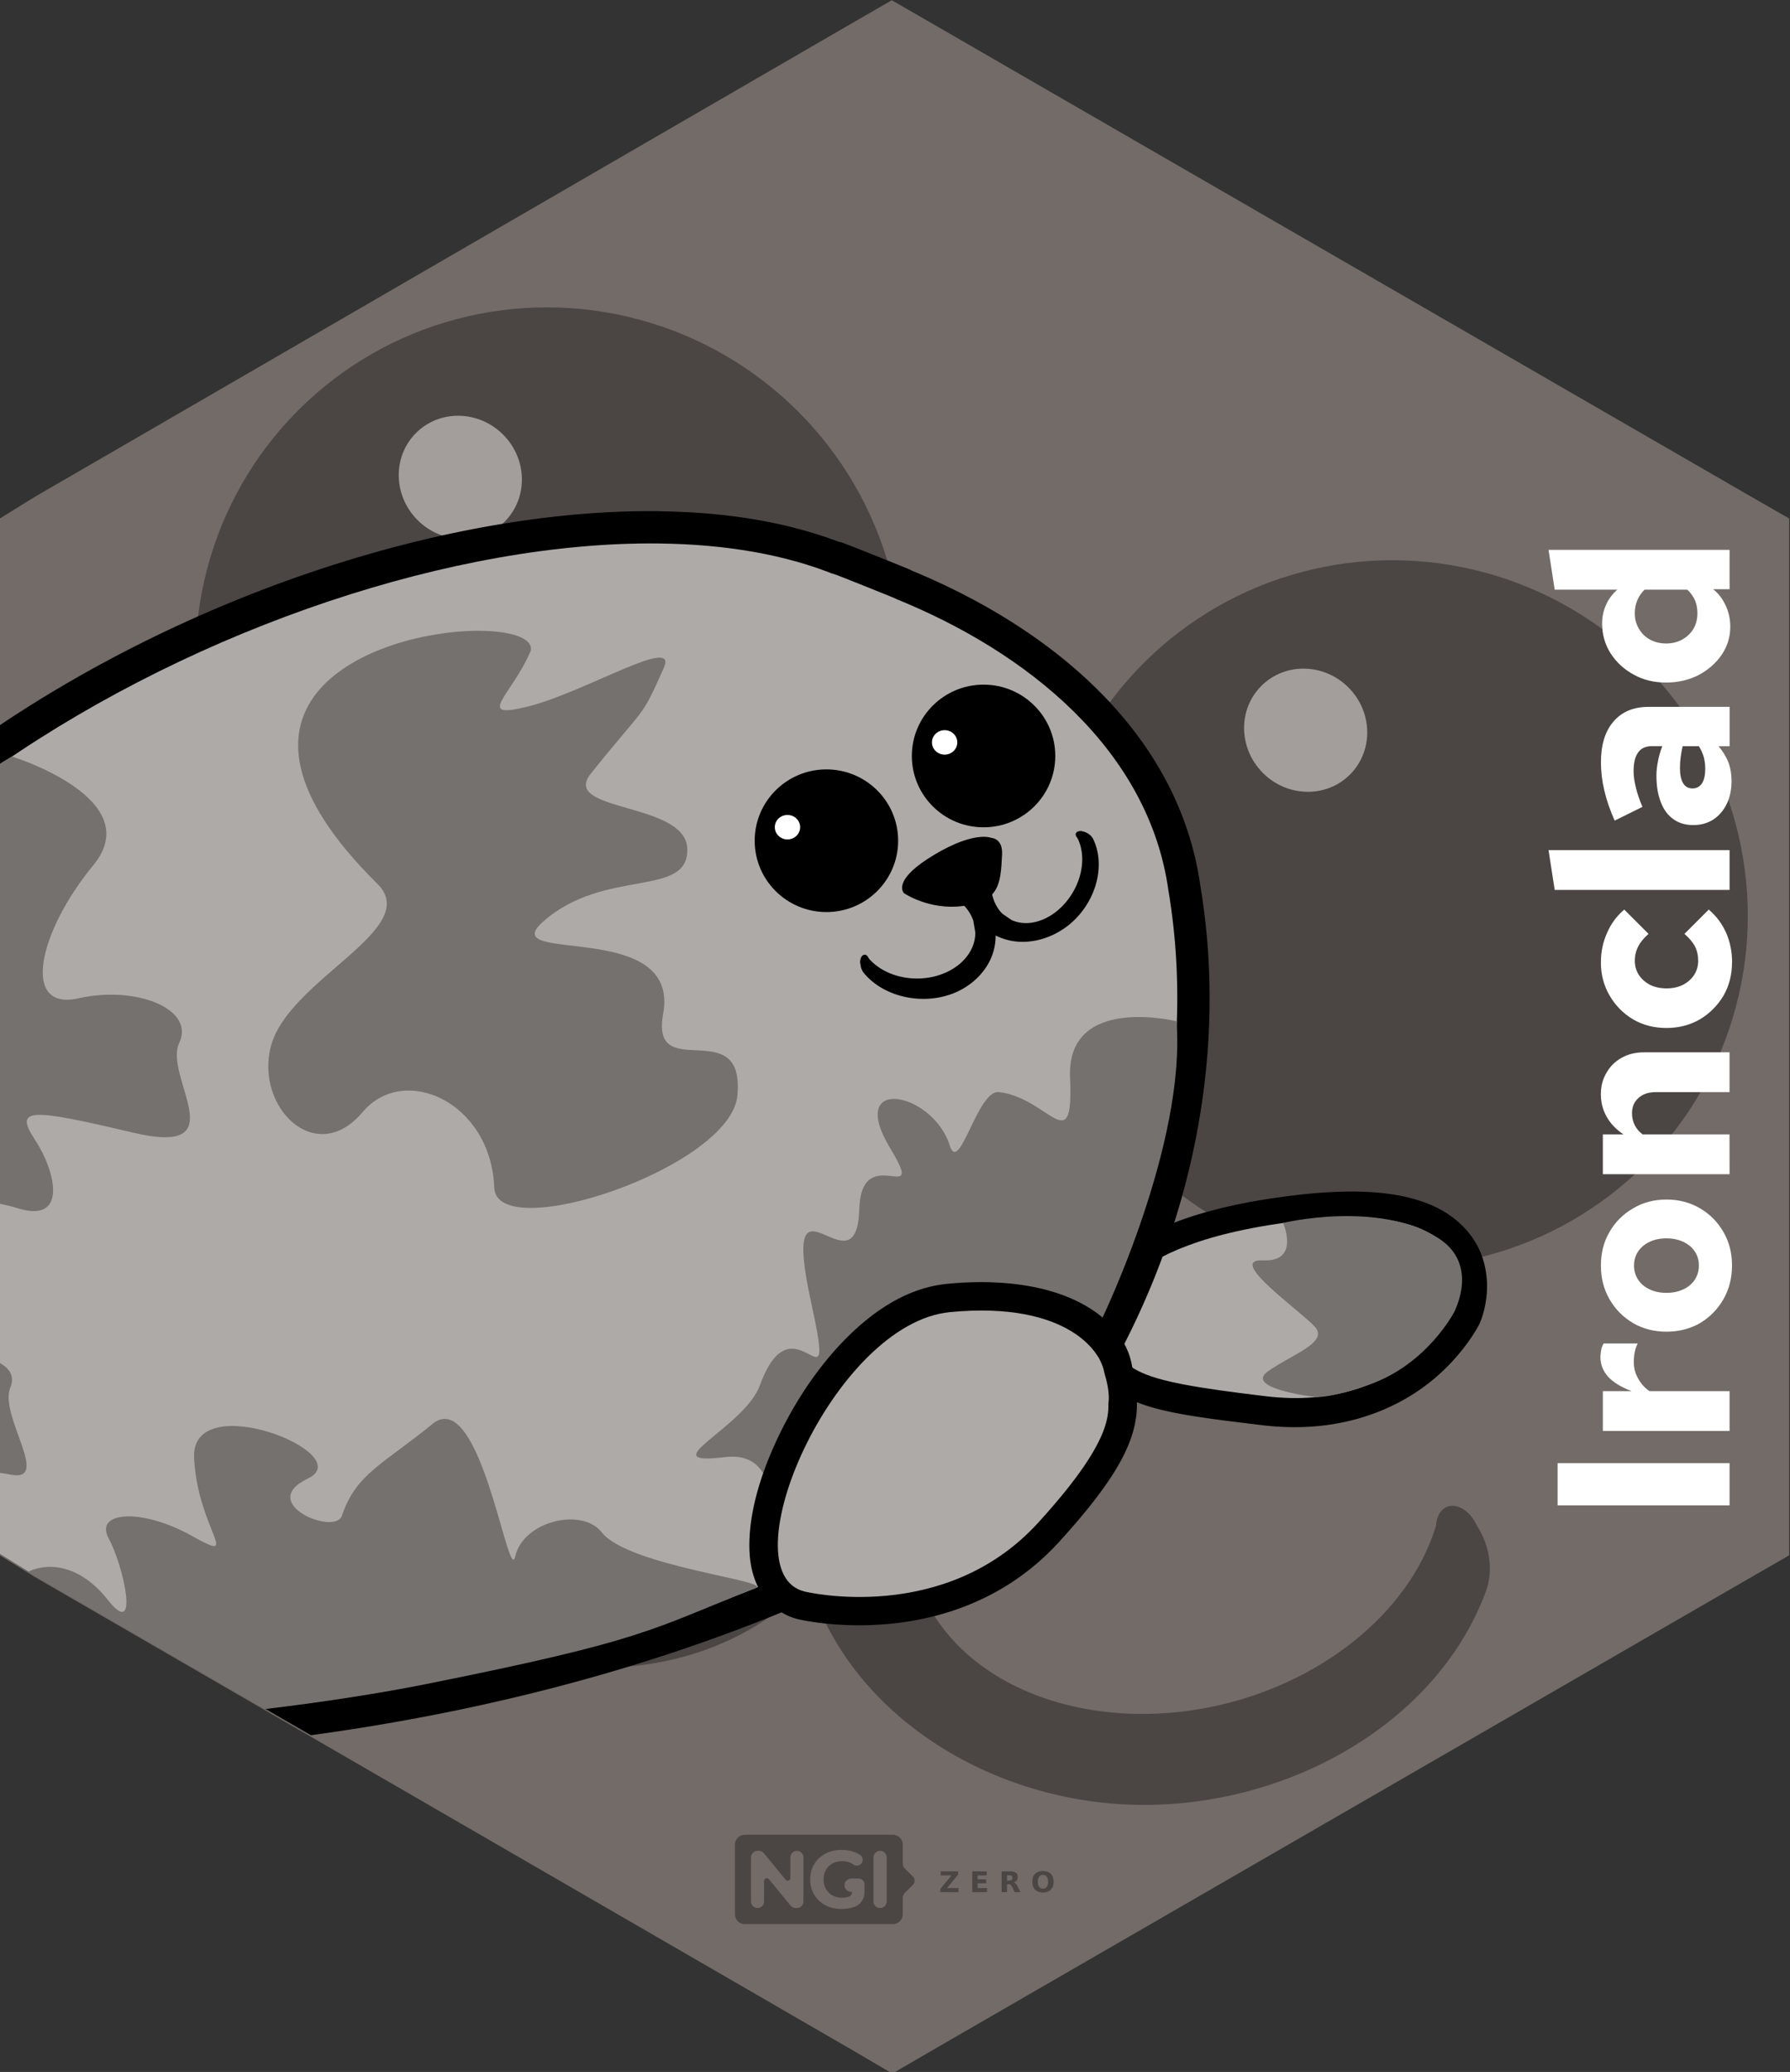 <?xml version="1.0" encoding="UTF-8" standalone="no"?>
<!-- Created with Inkscape (http://www.inkscape.org/) -->

<svg
   width="43.9mm"
   height="50.8mm"
   viewBox="0 0 43.9 50.8"
   version="1.1"
   id="svg5"
   sodipodi:docname="ironclad.hex.svg"
   inkscape:version="1.3.2 (091e20ef0f, 2023-11-25)"
   xmlns:inkscape="http://www.inkscape.org/namespaces/inkscape"
   xmlns:sodipodi="http://sodipodi.sourceforge.net/DTD/sodipodi-0.dtd"
   xmlns:xlink="http://www.w3.org/1999/xlink"
   xmlns="http://www.w3.org/2000/svg"
   xmlns:svg="http://www.w3.org/2000/svg">
  <rect x="0" y="0" width="43.9" height="50.8" fill="#333333" stroke="none"/>
  <sodipodi:namedview
     id="namedview8"
     pagecolor="#ffffff"
     bordercolor="#666666"
     borderopacity="1.0"
     inkscape:pageshadow="2"
     inkscape:pageopacity="0.0"
     inkscape:pagecheckerboard="0"
     inkscape:document-units="mm"
     showgrid="false"
     fit-margin-top="0"
     fit-margin-left="0"
     fit-margin-right="0"
     fit-margin-bottom="0"
     inkscape:zoom="2.8284271"
     inkscape:cx="89.625785"
     inkscape:cy="59.043416"
     inkscape:window-width="1920"
     inkscape:window-height="1080"
     inkscape:window-x="0"
     inkscape:window-y="0"
     inkscape:window-maximized="1"
     inkscape:current-layer="svg5"
     inkscape:showpageshadow="2"
     inkscape:deskcolor="#d1d1d1" />
  <defs
     id="defs2">
    <linearGradient
       gradientUnits="userSpaceOnUse"
       y2="161.629"
       x2="79.058"
       y1="157.91"
       x1="100.54"
       id="linearGradient884"
       xlink:href="#linearGradient880" />
    <linearGradient
       id="linearGradient880">
      <stop
         id="stop876"
         offset="0"
         style="stop-color:#784421;stop-opacity:1;" />
      <stop
         id="stop878"
         offset="1"
         style="stop-color:#784421;stop-opacity:0;" />
    </linearGradient>
    <linearGradient
       gradientUnits="userSpaceOnUse"
       y2="187.636"
       x2="162.188"
       y1="188.576"
       x1="188.859"
       id="linearGradient1106"
       xlink:href="#linearGradient880" />
    <linearGradient
       gradientUnits="userSpaceOnUse"
       y2="208.925"
       x2="-1.883"
       y1="261.788"
       x1="-1.883"
       id="linearGradient1408-6"
       xlink:href="#linearGradient1406" />
    <linearGradient
       id="linearGradient1406">
      <stop
         id="stop1402"
         offset="0"
         style="stop-color:#000000;stop-opacity:1;" />
      <stop
         id="stop1404"
         offset="1"
         style="stop-color:#000000;stop-opacity:0;" />
    </linearGradient>
    <radialGradient
       gradientUnits="userSpaceOnUse"
       gradientTransform="matrix(1,0,0,1.464,0,-64.581)"
       r="56.134"
       fy="127.046"
       fx="140.49"
       cy="127.046"
       cx="140.49"
       id="radialGradient1608"
       xlink:href="#linearGradient1606" />
    <linearGradient
       id="linearGradient1606">
      <stop
         id="stop1602"
         offset="0"
         style="stop-color:#fdbc5c;stop-opacity:1" />
      <stop
         id="stop1604"
         offset="1"
         style="stop-color:#fdd08c;stop-opacity:0;" />
    </linearGradient>
    <linearGradient
       gradientUnits="userSpaceOnUse"
       y2="276.31"
       y1="233.23"
       x2="529.53"
       x1="479.79"
       id="d">
      <stop
         id="stop16254"
         stop-color="#fff"
         offset="0" />
      <stop
         id="stop16256"
         stop-opacity="0"
         stop-color="#fff"
         offset="1" />
    </linearGradient>
    <clipPath
       id="c">
      <path
         id="path16259"
         fill="#009688"
         fill-rule="evenodd"
         d="m 503.51,222.01 c -20.04,0 -36.286,16.246 -36.286,36.286 0,1.925 0.151,3.814 0.44,5.657 1.402,6.762 6.687,9.389 6.687,9.389 1.108,0.908 2.484,1.836 4.073,2.752 l -0.13,-0.004 c 0,0 3.331,18.563 9.444,18.41 4.622,-0.116 8.25,-9.453 14.128,-9.265 5.872,0.188 8.256,9.151 14.1,9.213 3.374,0.036 6.307,-5.744 8.16,-10.528 0.586,-0.12 1.17,-0.25 1.749,-0.392 5.556,5.254 18.398,10.599 23.87,12.412 a 0.533,0.533 0 0 0 0.177,-0.14 c 1.396,-1.82 -7.954,-16.01 -12.983,-23.372 a 36.17,36.17 0 0 0 2.856,-14.132 c 0,-20.04 -16.246,-36.286 -36.286,-36.286 z" />
    </clipPath>
    <filter
       color-interpolation-filters="sRGB"
       height="1.127"
       width="1.114"
       y="-0.064"
       x="-0.057"
       id="b">
      <feGaussianBlur
         id="feGaussianBlur16262"
         stdDeviation="7.406" />
    </filter>
    <filter
       color-interpolation-filters="sRGB"
       height="1.071"
       width="1.073"
       y="-0.036"
       x="-0.036"
       id="a">
      <feGaussianBlur
         id="feGaussianBlur16265"
         stdDeviation="1.279" />
    </filter>
    <style
       id="style1157">.cls-1{fill:#ed6b06;}.cls-2{fill:#fff;}</style>
  </defs>
  <polygon
     points="161.938,63.104 159.308,61.6 101.841,28.504 99.234,27.006 96.629,28.504 39.347,61.6 36.911,63.104 36.911,66.116 36.911,132.309 36.911,135.321 39.346,136.825 96.715,169.921 99.273,171.419 101.853,169.921 159.319,136.825 161.938,135.321 161.938,132.309 161.938,66.116 "
     id="polygon71814"
     style="fill:#726b68;fill-opacity:1"
     transform="matrix(0.351,0,0,0.352,-12.96,-9.5)"
     inkscape:label="Hexagon" />
  <g
     id="g49"
     transform="matrix(3.495,3.495,-3.495,3.495,334.472,-458.416)"
     style="opacity:0.344">
    <ellipse
       style="fill:#000000;fill-opacity:1;stroke-width:1.204;stroke-dasharray:none"
       cx="25.829"
       cy="111.745"
       rx="1.759"
       ry="1.749"
       id="ellipse35" />
    <ellipse
       style="fill:#ffffff;fill-opacity:1;stroke-width:1.204;stroke-dasharray:none"
       cx="24.874"
       cy="111.412"
       rx="0.311"
       ry="0.3"
       id="ellipse36" />
    <ellipse
       style="fill:#000000;fill-opacity:1;stroke-width:1.204;stroke-dasharray:none"
       cx="21.976"
       cy="113.824"
       rx="1.759"
       ry="1.749"
       id="ellipse37" />
    <ellipse
       style="fill:#ffffff;fill-opacity:1;stroke-width:1.204;stroke-dasharray:none"
       cx="21.021"
       cy="113.491"
       rx="0.311"
       ry="0.3"
       id="ellipse38" />
    <path
       id="path38"
       style="fill:#000000;fill-opacity:1;stroke-width:1.477;stroke-dasharray:none"
       d="m 25.683,115.263 a 0.334,0.364 0 0 0 -0.148,0.021 l -0.222,0.088 a 1.43,1.125 0 0 1 0.267,0.413 l 0.049,0.291 a 1.43,1.125 0 0 1 -1.336,1.122 1.43,1.125 0 0 1 -1.28,-0.5 0.539,0.19 0 0 1 -0.003,0 0.111,0.17 0 0 0 -0.116,-0.079 0.111,0.17 0 0 0 -0.088,0.189 0.111,0.17 0 0 0 0.012,0.057 0.334,0.364 0 0 0 0.081,0.206 c 0.531,0.633 1.554,0.804 2.308,0.442 0.377,-0.181 0.69,-0.492 0.834,-0.882 0.145,-0.389 0.1,-0.846 -0.109,-1.203 a 0.334,0.364 0 0 0 -0.175,-0.149 0.334,0.364 0 0 0 -0.073,-0.018 z" />
    <path
       id="path42"
       style="fill:#000000;fill-opacity:1;stroke-width:1.448;stroke-dasharray:none"
       d="m 28.184,113.588 a 0.155,0.104 22.921 0 0 -0.076,0.031 0.155,0.104 22.921 0 0 0.015,0.127 0.174,0.494 27.647 0 1 -5.17e-4,0.001 1.028,1.345 30.722 0 1 -0.1,1.335 1.028,1.345 30.722 0 1 -1.508,0.684 l -0.221,-0.153 a 1.028,1.345 30.722 0 1 -0.27,-0.583 l -0.352,0.296 a 0.366,0.319 7.16 0 0 -0.105,0.188 0.366,0.319 7.16 0 0 0.054,0.209 c 0.228,0.321 0.623,0.542 1.045,0.574 0.421,0.033 0.849,-0.109 1.189,-0.358 0.68,-0.498 0.999,-1.44 0.669,-2.146 a 0.366,0.319 7.16 0 0 -0.256,-0.191 0.155,0.104 22.921 0 0 -0.083,-0.014 z" />
    <path
       style="fill:#000000;fill-opacity:1;stroke-width:1.204;stroke-dasharray:none"
       d="m 23.879,115.109 c 0,0 -0.334,-0.302 0.751,-0.948 0.992,-0.591 1.39,-0.407 1.39,-0.407 0,0 0.283,0.006 0.263,0.407 -0.036,0.74 -0.068,1.147 -0.964,1.263 -0.826,0.107 -1.441,-0.315 -1.441,-0.315 z"
       id="path46" />
  </g>
  <g
     id="g77"
     transform="matrix(0.022,0,0,-0.022,17.712,47.488)"
     inkscape:label="NGI Zero logo"
     style="fill:#4b4644;fill-opacity:1">
    <g
       id="g65"
       inkscape:label="NGI"
       style="fill:#4b4644;fill-opacity:1">
      <path
         id="path63"
         style="fill:#4b4644;fill-opacity:1;stroke:none;stroke-width:1"
         d="m 25.229,113.812 c -6.079,0 -11.058,-4.98 -11.058,-11.058 V 25.238 c 0,-6.079 4.979,-11.058 11.058,-11.058 H 190.267 c 6.078,0 11.039,4.98 11.039,11.058 v 18.258 c 0,2.022 0.802,3.96 2.234,5.391 l 9.101,9.101 c 2.54,2.539 2.528,6.644 -0.019,9.175 l -9.064,9.027 c -1.44,1.431 -2.252,3.379 -2.252,5.409 v 21.156 c 0,6.078 -4.961,11.058 -11.039,11.058 z M 133.113,96.957 c 5.585,0 10.659,-0.943 15.212,-2.824 1.974,-0.816 3.801,-1.799 5.501,-2.935 3.604,-2.407 3.794,-7.708 0.314,-10.449 -2.233,-1.759 -5.413,-1.778 -7.754,-0.166 -3.685,2.538 -7.872,3.803 -12.553,3.803 -4.068,0 -7.68,-0.85 -10.836,-2.548 -3.158,-1.702 -5.605,-4.103 -7.366,-7.2 -1.761,-3.096 -2.658,-6.646 -2.658,-10.652 0,-3.947 0.897,-7.463 2.658,-10.56 1.761,-3.096 4.202,-5.507 7.329,-7.237 3.126,-1.73 6.682,-2.603 10.689,-2.603 2.329,0 4.535,0.284 6.609,0.831 2.206,0.582 3.883,2.232 4.541,4.32 0.232,0.74 -0.332,1.495 -1.108,1.495 -4.237,0 -7.644,3.587 -7.366,7.883 0.254,3.92 3.695,6.886 7.624,6.886 h 7.273 c 0.066,0 0.139,-0.019 0.203,-0.019 0.066,0.002 0.121,0.019 0.184,0.019 h 0.517 c 3.583,0 6.48,-2.916 6.48,-6.498 v -9.046 c 0,-7.437 -4.785,-14.099 -11.889,-16.301 -0.047,-0.009 -0.085,-0.019 -0.129,-0.038 -4.554,-1.396 -9.14,-2.086 -13.753,-2.086 -6.618,0 -12.569,1.404 -17.851,4.228 -5.282,2.823 -9.419,6.732 -12.424,11.741 -3.005,5.009 -4.504,10.669 -4.504,16.984 0,6.313 1.499,11.976 4.504,16.984 3.005,5.009 7.172,8.937 12.516,11.759 5.34,2.823 11.357,4.227 18.036,4.227 z M 39.407,95.868 h 1.458 c 2.184,0 4.247,-0.987 5.63,-2.677 L 70.642,63.728 c 1.802,-2.202 5.372,-0.943 5.372,1.901 v 22.947 c 0,4.024 3.25,7.292 7.273,7.292 4.024,0 7.292,-3.268 7.292,-7.292 V 39.397 c 0,-4.023 -3.268,-7.273 -7.292,-7.273 h -1.366 c -2.181,0 -4.246,0.973 -5.63,2.658 L 52.052,64.282 c -1.804,2.197 -5.372,0.923 -5.372,-1.92 V 39.397 c 0,-4.023 -3.25,-7.273 -7.274,-7.273 -4.023,0 -7.292,3.25 -7.292,7.273 v 49.179 c 0,4.024 3.269,7.292 7.292,7.292 z m 136.59,0 c 4.074,0 7.384,-3.31 7.384,-7.384 V 39.489 c 0,-4.074 -3.31,-7.366 -7.384,-7.366 -4.074,0 -7.366,3.292 -7.366,7.366 v 48.995 c 0,4.074 3.292,7.384 7.366,7.384 z"
         inkscape:label="tag" />
    </g>
    <g
       aria-label="Z E R O"
       transform="scale(1,-1)"
       style="font-variant:normal;font-weight:600;font-stretch:normal;font-size:31.76px;font-family:'Montserrat SemiBold';-inkscape-font-specification:Montserrat-SemiBold;font-variant-ligatures:normal;font-variant-caps:normal;font-variant-numeric:normal;font-feature-settings:normal;text-align:start;writing-mode:lr-tb;text-anchor:start;fill:#4b4644;fill-opacity:1;fill-rule:nonzero;stroke:none"
       id="g75"
       inkscape:label="letters">
      <path
         style="fill:#4b4644;fill-opacity:1"
         d="m 243.581,-73.015 h 19.462 v 3.613 l -12.422,15.027 h 12.778 v 4.513 h -20.176 v -3.613 l 12.422,-15.027 h -12.065 z"
         id="path67"
         inkscape:connector-curvature="0"
         inkscape:label="z" />
      <path
         style="fill:#4b4644;fill-opacity:1"
         d="m 278.768,-73.015 h 16.113 v 4.513 h -10.142 v 4.311 h 9.537 v 4.513 h -9.537 v 5.304 h 10.483 v 4.513 H 278.768 Z"
         id="path69"
         inkscape:connector-curvature="0"
         inkscape:label="e" />
      <path
         style="fill:#4b4644;fill-opacity:1"
         d="m 320.004,-62.749 q 1.876,0 2.683,-0.698 0.822,-0.698 0.822,-2.295 0,-1.582 -0.822,-2.264 -0.806,-0.682 -2.683,-0.682 h -2.512 v 5.939 z m -2.512,4.125 v 8.762 h -5.971 v -23.153 h 9.119 q 4.575,0 6.699,1.535 2.14,1.535 2.14,4.854 0,2.295 -1.117,3.768 -1.101,1.473 -3.334,2.171 1.225,0.279 2.187,1.272 0.977,0.977 1.969,2.978 l 3.241,6.575 h -6.358 l -2.822,-5.753 q -0.853,-1.737 -1.737,-2.373 -0.868,-0.636 -2.326,-0.636 z"
         id="path71"
         inkscape:connector-curvature="0"
         inkscape:label="r" />
      <path
         style="fill:#4b4644;fill-opacity:1"
         d="m 357.579,-69.107 q -2.729,0 -4.234,2.016 -1.504,2.016 -1.504,5.676 0,3.644 1.504,5.66 1.504,2.016 4.234,2.016 2.745,0 4.249,-2.016 1.504,-2.016 1.504,-5.66 0,-3.66 -1.504,-5.676 -1.504,-2.016 -4.249,-2.016 z m 0,-4.327 q 5.583,0 8.746,3.195 3.164,3.195 3.164,8.824 0,5.614 -3.164,8.808 -3.164,3.195 -8.746,3.195 -5.567,0 -8.746,-3.195 -3.164,-3.195 -3.164,-8.808 0,-5.629 3.164,-8.824 3.179,-3.195 8.746,-3.195 z"
         id="path73"
         inkscape:connector-curvature="0"
         inkscape:label="o" />
    </g>
  </g>
  <path
     style="fill:#000000;fill-opacity:1;stroke-width:1.337;stroke-dasharray:none"
     d="m 32.77,29.222 c -0.278,0.011 -0.576,0.034 -0.896,0.07 -2.525,0.286 -3.854,0.906 -4.583,1.574 -0.364,0.334 -0.568,0.682 -0.667,0.965 -0.099,0.283 -0.09,0.57 -0.09,0.57 a 0.675,0.675 0 0 0 0.002,0.018 c 0.037,0.352 0.082,0.685 0.244,1.02 0.161,0.335 0.46,0.628 0.818,0.812 0.715,0.367 1.659,0.487 3.362,0.692 1.865,0.224 3.231,-0.368 4.079,-1.031 0.848,-0.663 1.233,-1.429 1.233,-1.429 a 0.675,0.675 0 0 0 0.018,-0.039 c 0,0 0.382,-0.812 0.032,-1.707 -0.175,-0.447 -0.564,-0.891 -1.152,-1.161 -0.588,-0.269 -1.357,-0.395 -2.4,-0.354 z"
     id="path5" />
  <path
     style="fill:#aeaaa8;fill-opacity:1;stroke-width:1.337;stroke-dasharray:none"
     d="m 27.211,32.31 c 0,0 -0.142,-1.832 4.742,-2.386 4.884,-0.554 3.718,2.219 3.718,2.219 0,0 -1.243,2.497 -4.627,2.09 -3.385,-0.407 -3.697,-0.611 -3.833,-1.923 z"
     id="path6" />
  <path
     id="path7"
     style="fill:#000000;fill-opacity:1;stroke-width:1.204;stroke-dasharray:none"
     d="M 16.184,12.533 C 11.138,12.47 4.946,14.464 5e-6,17.778 v 19.264 1.06 l 0.855,0.529 6.77,3.913 c 6.219,-0.848 12.312,-2.752 17.666,-6.171 a 0.792,0.792 0 0 0 0.194,-0.175 c 3.184,-4.014 4.811,-9.346 3.954,-14.48 -0.533,-3.778 -3.693,-6.329 -7.06,-7.72 -0.003,-0.001 -0.013,-0.008 -0.015,-0.009 -0.026,-0.013 -0.032,-0.016 -0.04,-0.019 -0.064,-0.029 -0.098,-0.042 -0.18,-0.075 a 105.021,105.021 0 0 0 -0.675,-0.272 c -0.255,-0.102 -0.504,-0.201 -0.657,-0.26 a 6.946,6.946 0 0 0 -0.098,-0.037 1.743,1.743 0 0 0 -0.044,-0.015 c -0.014,-0.005 -0.009,-0.011 -0.098,-0.027 -1.304,-0.494 -2.79,-0.728 -4.388,-0.748 z" />
  <path
     id="path8"
     style="fill:#aeaaa8;fill-opacity:1;stroke-width:1.204;stroke-dasharray:none"
     d="M 16.174,13.325 C 11.204,13.264 4.893,15.363 5e-6,18.75 v 18.292 1.06 l 0.855,0.529 5.64,3.26 c 6.483,-0.762 12.842,-2.655 18.369,-6.186 3.056,-3.852 4.612,-8.984 3.792,-13.872 -0.483,-3.449 -3.458,-5.854 -6.729,-7.168 0.552,0.212 -2.087,-0.849 -1.416,-0.561 -1.24,-0.509 -2.717,-0.759 -4.337,-0.779 z" />
  <path
     style="fill:#75716f;fill-opacity:1;stroke-width:1.204;stroke-dasharray:none"
     d="m 28.853,25.039 c 0,0 -2.701,-0.668 -2.61,1.381 0.091,2.048 -0.519,0.491 -1.747,0.356 -0.528,-0.058 -0.969,2.054 -1.204,1.306 -0.413,-1.314 -2.554,-1.738 -1.457,0.075 0.921,1.521 -0.709,-0.224 -0.761,1.495 -0.066,2.17 -1.975,-1.347 -1.178,2.294 0.644,2.941 -0.42,-0.285 -1.259,2.018 -0.381,1.046 -2.714,1.989 -0.847,1.761 1.866,-0.228 0.901,3.165 0.901,3.165 l 8.341,-6.569 c 0,0 2.063,-4.279 1.821,-7.283 z"
     id="path9" />
  <path
     style="fill:#000000;fill-opacity:1;stroke-width:1.266;stroke-dasharray:none"
     d="m 24.311,31.439 c -0.332,-0.011 -0.691,8.26e-4 -1.078,0.038 -0.951,0.091 -1.777,0.633 -2.467,1.322 -0.69,0.69 -1.261,1.553 -1.678,2.427 -0.416,0.874 -0.685,1.754 -0.708,2.548 -0.012,0.396 0.035,0.786 0.217,1.146 0.185,0.366 0.543,0.674 0.975,0.779 0.011,0.003 0.962,0.235 2.237,0.115 1.275,-0.12 2.879,-0.597 4.17,-2.015 1.187,-1.304 1.674,-2.119 1.839,-2.814 0.083,-0.348 0.074,-0.642 0.044,-0.858 a 2.521,2.521 0 0 0 -0.051,-0.261 c -0.008,-0.033 -0.015,-0.059 -0.019,-0.078 -0.004,-0.019 -0.005,-0.034 -0.005,-0.021 0,-0.561 -0.291,-1.13 -0.869,-1.561 -0.579,-0.431 -1.444,-0.729 -2.607,-0.766 z"
     id="path10" />
  <path
     style="fill:#aeaaa8;fill-opacity:1;stroke-width:1.266;stroke-dasharray:none"
     d="m 19.736,39.022 c 0,0 3.426,0.837 5.729,-1.692 2.302,-2.528 1.627,-2.966 1.627,-3.564 0,-0.598 -0.913,-1.872 -3.791,-1.596 -2.878,0.276 -5.488,6.389 -3.564,6.852 z"
     id="path11" />
  <ellipse
     style="fill:#000000;fill-opacity:1;stroke-width:1.204;stroke-dasharray:none"
     cx="24.122"
     cy="18.535"
     rx="1.759"
     ry="1.749"
     id="ellipse11" />
  <ellipse
     style="fill:#ffffff;fill-opacity:1;stroke-width:1.204;stroke-dasharray:none"
     cx="23.167"
     cy="18.202"
     rx="0.311"
     ry="0.3"
     id="ellipse12" />
  <ellipse
     style="fill:#000000;fill-opacity:1;stroke-width:1.204;stroke-dasharray:none"
     cx="20.268"
     cy="20.613"
     rx="1.759"
     ry="1.749"
     id="ellipse13" />
  <ellipse
     style="fill:#ffffff;fill-opacity:1;stroke-width:1.204;stroke-dasharray:none"
     cx="19.313"
     cy="20.281"
     rx="0.311"
     ry="0.3"
     id="ellipse14" />
  <path
     style="fill:#000000;fill-opacity:1;stroke-width:1.477;stroke-dasharray:none"
     d="m 24.049,22.07 a 0.334,0.364 0 0 0 -0.222,0.003 l -1.309,0.521 a 0.334,0.364 0 0 0 -0.04,0.019 l -1.196,0.681 a 0.334,0.364 0 0 0 -0.092,0.567 c 0.531,0.633 1.554,0.804 2.309,0.442 0.377,-0.181 0.689,-0.492 0.834,-0.881 0.145,-0.389 0.1,-0.846 -0.109,-1.203 a 0.334,0.364 0 0 0 -0.175,-0.149 z"
     id="path14" />
  <path
     style="fill:#aeaaa8;fill-opacity:1;stroke-width:1.419;stroke-dasharray:none"
     d="m 23.92,22.866 a 1.43,1.125 0 0 1 -1.337,1.123 1.43,1.125 0 0 1 -1.511,-0.976 1.43,1.125 0 0 1 1.139,-1.25 1.43,1.125 0 0 1 1.66,0.812"
     id="path15" />
  <path
     style="fill:#aeaaa8;fill-opacity:1;stroke-width:1.358;stroke-dasharray:none"
     d="m 21.758,23.301 a 0.539,0.19 0 0 1 -0.504,0.19 0.539,0.19 0 0 1 -0.57,-0.165 0.539,0.19 0 0 1 0.429,-0.212 0.539,0.19 0 0 1 0.626,0.137"
     id="path16" />
  <path
     style="fill:#000000;fill-opacity:1;stroke-width:0.978;stroke-dasharray:none"
     d="m 21.317,23.577 a 0.111,0.17 0 0 1 -0.103,0.169 0.111,0.17 0 0 1 -0.117,-0.147 0.111,0.17 0 0 1 0.088,-0.188 0.111,0.17 0 0 1 0.128,0.122"
     id="path17" />
  <path
     style="fill:#000000;fill-opacity:1;stroke-width:1.448;stroke-dasharray:none"
     d="m 23.858,22.304 a 0.366,0.319 7.16 0 1 0.106,-0.188 l 1.082,-0.908 a 0.366,0.319 7.16 0 1 0.036,-0.027 l 1.175,-0.747 a 0.366,0.319 7.16 0 1 0.559,0.149 c 0.33,0.706 0.011,1.647 -0.669,2.146 -0.34,0.249 -0.768,0.391 -1.189,0.358 -0.421,-0.033 -0.817,-0.253 -1.045,-0.574 a 0.366,0.319 7.16 0 1 -0.055,-0.209 z"
     id="path18" />
  <path
     style="fill:#aeaaa8;fill-opacity:1;stroke-width:1.315;stroke-dasharray:none"
     d="m 24.807,22.556 a 1.028,1.345 30.722 0 0 1.508,-0.683 1.028,1.345 30.722 0 0 -0.159,-1.637 1.028,1.345 30.722 0 0 -1.529,0.469 1.028,1.345 30.722 0 0 -0.041,1.699"
     id="path19" />
  <path
     style="fill:#aeaaa8;fill-opacity:1;stroke-width:1.259;stroke-dasharray:none"
     d="m 26.069,20.833 a 0.174,0.494 27.647 0 0 0.369,-0.337 0.174,0.494 27.647 0 0 0.102,-0.527 0.174,0.494 27.647 0 0 -0.356,0.268 0.174,0.494 27.647 0 0 -0.149,0.562"
     id="path20" />
  <path
     style="fill:#000000;fill-opacity:1;stroke-width:0.906;stroke-dasharray:none"
     d="m 26.482,20.583 a 0.155,0.104 22.921 0 0 0.185,-0.021 0.155,0.104 22.921 0 0 -0.072,-0.154 0.155,0.104 22.921 0 0 -0.194,9.08e-4 0.155,0.104 22.921 0 0 0.046,0.154"
     id="path21" />
  <path
     style="fill:#000000;fill-opacity:1;stroke-width:1.204;stroke-dasharray:none"
     d="m 22.172,21.899 c 0,0 -0.334,-0.302 0.751,-0.948 0.992,-0.591 1.39,-0.407 1.39,-0.407 0,0 0.283,0.006 0.263,0.407 -0.036,0.74 -0.068,1.147 -0.964,1.263 -0.826,0.107 -1.441,-0.315 -1.441,-0.315 z"
     id="path22" />
  <path
     id="path23"
     style="fill:#75716f;fill-opacity:1;stroke-width:1.204;stroke-dasharray:none"
     d="m 11.675,15.465 c -2.445,0.028 -6.96,1.719 -2.42,6.204 1.12,1.107 -2.168,2.331 -2.609,3.975 -0.401,1.494 1.098,2.989 2.245,1.624 1.013,-1.205 3.15,-0.254 3.231,1.851 0.055,1.423 5.801,-0.486 5.963,-2.261 0.186,-2.034 -2.142,-0.243 -1.821,-2.002 0.431,-2.358 -4.161,-1.182 -2.943,-2.261 1.506,-1.334 3.578,-0.565 3.535,-1.79 -0.04,-1.151 -3.124,-0.888 -2.367,-1.836 1.373,-1.719 1.208,-1.283 1.791,-2.594 0.364,-0.819 -1.927,0.592 -3.308,0.941 -1.381,0.349 -0.409,-0.273 0.046,-1.365 0.057,-0.318 -0.528,-0.494 -1.343,-0.485 z M 0.29,18.547 C 0.192,18.603 0.097,18.665 5e-6,18.723 V 29.514 c 0.145,0.03 0.287,0.064 0.421,0.106 1.244,0.394 0.956,-0.88 0.44,-1.669 -0.516,-0.789 -0.167,-0.789 2.397,-0.182 C 5.822,28.376 4.001,26.404 4.396,25.569 4.79,24.735 3.334,24.158 1.923,24.477 0.512,24.796 0.936,22.854 2.287,21.215 3.637,19.577 0.29,18.547 0.29,18.547 Z m 32.531,11.272 c -0.768,0.024 -1.353,0.165 -1.353,0.165 0,0 0.429,0.961 -0.494,0.918 -0.923,-0.043 0.933,1.245 1.276,1.631 0.343,0.386 -0.579,0.676 -1.159,1.094 -0.579,0.418 1.148,0.622 1.148,0.622 0,0 0.322,0.058 1.341,-0.3 1.428,-0.502 2.08,-1.777 2.08,-1.777 0,0 0.64,-1.165 -0.386,-1.817 -0.735,-0.467 -1.687,-0.559 -2.455,-0.535 z M 5e-6,33.42 v 2.692 c 0.069,0.012 0.144,0.018 0.208,0.033 1.108,0.258 -0.243,-1.426 0.045,-2.124 C 0.364,33.754 0.247,33.559 0,33.42 Z m 10.921,1.369 c -0.102,-0.004 -0.209,0.036 -0.32,0.127 -1.183,0.971 -1.87,1.212 -2.215,2.245 C 8.219,37.662 6.277,36.857 7.551,36.25 8.826,35.644 4.669,33.99 4.76,35.75 c 0.091,1.76 1.199,2.61 -0.045,1.912 -1.244,-0.698 -2.413,-0.607 -2.048,0.06 0.364,0.668 0.759,2.473 0,1.532 -0.663,-0.857 -1.431,-0.97 -1.971,-0.722 l 0.16,0.099 5.658,3.27 c 1.412,-0.17 2.79,-0.381 3.943,-0.612 5.417,-1.085 5.46,-1.323 8.073,-2.35 0.45,-0.177 -3.123,-0.537 -3.771,-1.368 -0.485,-0.622 -1.928,-0.279 -2.124,0.592 -0.151,0.674 -0.726,-3.338 -1.714,-3.373 z" />
  <path
     style="fill:#aeaaa8;fill-opacity:1;stroke-width:1.204;stroke-dasharray:none"
     d="m 26.935,33.269 c 0,0 0.36,0.774 0.231,1.225 -0.121,0.423 -0.91,-0.717 -0.91,-0.717 z"
     id="path24"
     sodipodi:nodetypes="cccc" />
  <path
     style="font-weight:bold;font-size:6.024px;line-height:0;font-family:'Red Hat Text';-inkscape-font-specification:'Red Hat Text Bold';letter-spacing:0px;fill:#ffffff;stroke-width:17.076"
     d="m -36.909,42.418 v -4.217 h 1.036 v 4.217 z m 1.825,0 v -3.108 h 0.976 v 0.705 q 0.151,-0.392 0.355,-0.578 0.211,-0.187 0.488,-0.187 0.102,0.006 0.169,0.018 0.066,0.012 0.157,0.06 v 0.837 q -0.09,-0.048 -0.211,-0.072 -0.12,-0.024 -0.247,-0.024 -0.217,0 -0.404,0.108 -0.187,0.102 -0.307,0.277 v 1.964 z m 4.06,0.06 q -0.464,0 -0.831,-0.211 -0.367,-0.211 -0.584,-0.572 -0.211,-0.367 -0.211,-0.825 0,-0.458 0.211,-0.819 0.217,-0.367 0.584,-0.578 0.367,-0.211 0.825,-0.211 0.464,0 0.825,0.211 0.367,0.211 0.578,0.578 0.217,0.361 0.217,0.819 0,0.458 -0.217,0.825 -0.211,0.361 -0.578,0.572 -0.361,0.211 -0.819,0.211 z m -0.006,-0.813 q 0.199,0 0.349,-0.102 0.151,-0.102 0.235,-0.283 0.084,-0.181 0.084,-0.41 0,-0.235 -0.084,-0.41 -0.084,-0.181 -0.235,-0.283 -0.151,-0.102 -0.349,-0.102 -0.193,0 -0.349,0.102 -0.151,0.102 -0.235,0.283 -0.084,0.175 -0.084,0.41 0,0.229 0.084,0.41 0.084,0.181 0.235,0.283 0.157,0.102 0.349,0.102 z m 2.241,0.753 v -3.108 h 0.976 v 0.506 q 0.181,-0.271 0.428,-0.41 0.253,-0.145 0.554,-0.145 0.301,0 0.53,0.139 0.235,0.133 0.367,0.373 0.133,0.235 0.133,0.548 v 2.096 h -0.976 v -1.813 q 0,-0.265 -0.145,-0.422 -0.139,-0.157 -0.373,-0.157 -0.157,0 -0.289,0.066 -0.127,0.06 -0.229,0.193 v 2.132 z m 5.193,0.06 q -0.452,0 -0.819,-0.211 -0.361,-0.217 -0.578,-0.578 -0.211,-0.367 -0.211,-0.819 0,-0.458 0.211,-0.819 0.217,-0.361 0.578,-0.572 0.367,-0.217 0.819,-0.217 0.386,0 0.723,0.151 0.337,0.145 0.572,0.422 l -0.596,0.596 q -0.151,-0.175 -0.307,-0.253 -0.157,-0.084 -0.355,-0.084 -0.193,0 -0.349,0.102 -0.151,0.102 -0.241,0.277 -0.084,0.175 -0.084,0.398 0,0.223 0.084,0.398 0.09,0.175 0.241,0.277 0.157,0.102 0.349,0.102 0.199,0 0.355,-0.078 0.157,-0.084 0.307,-0.259 l 0.596,0.596 q -0.235,0.277 -0.572,0.428 -0.337,0.145 -0.723,0.145 z m 1.777,-0.06 v -4.289 l 0.976,-0.151 v 4.44 z m 2.663,0.048 q -0.313,0 -0.56,-0.12 -0.241,-0.12 -0.38,-0.331 -0.133,-0.211 -0.133,-0.488 0,-0.289 0.145,-0.488 0.145,-0.205 0.416,-0.307 0.271,-0.108 0.651,-0.108 0.169,0 0.343,0.036 0.175,0.03 0.38,0.108 v -0.253 q 0,-0.229 -0.151,-0.337 -0.151,-0.114 -0.464,-0.114 -0.175,0 -0.392,0.054 -0.211,0.048 -0.482,0.163 l -0.337,-0.681 q 0.753,-0.337 1.428,-0.337 0.645,0 1,0.307 0.361,0.307 0.361,0.861 v 1.988 h -0.964 v -0.271 q -0.205,0.169 -0.41,0.247 -0.205,0.072 -0.452,0.072 z m -0.175,-0.958 q 0,0.151 0.127,0.235 0.127,0.078 0.349,0.078 0.157,0 0.295,-0.036 0.139,-0.042 0.265,-0.12 v -0.398 q -0.133,-0.03 -0.265,-0.048 -0.133,-0.018 -0.271,-0.018 -0.241,0 -0.373,0.078 -0.127,0.078 -0.127,0.229 z m 3.97,0.928 q -0.38,0 -0.693,-0.211 -0.313,-0.217 -0.5,-0.572 -0.181,-0.361 -0.181,-0.795 0,-0.44 0.193,-0.789 0.193,-0.355 0.518,-0.566 0.331,-0.211 0.735,-0.211 0.247,0 0.458,0.096 0.217,0.096 0.373,0.277 v -1.536 l 0.976,-0.151 v 4.44 h -0.964 v -0.404 q -0.151,0.193 -0.398,0.307 -0.241,0.114 -0.518,0.114 z m 0.325,-0.807 q 0.175,0 0.319,-0.06 0.145,-0.066 0.259,-0.187 v -1.048 q -0.114,-0.12 -0.265,-0.181 -0.145,-0.06 -0.313,-0.06 -0.211,0 -0.38,0.102 -0.169,0.096 -0.265,0.271 -0.096,0.175 -0.096,0.398 0,0.217 0.096,0.392 0.096,0.175 0.265,0.277 0.169,0.096 0.38,0.096 z"
     id="text25"
     transform="rotate(-90)"
     aria-label="Ironclad" />
</svg>
